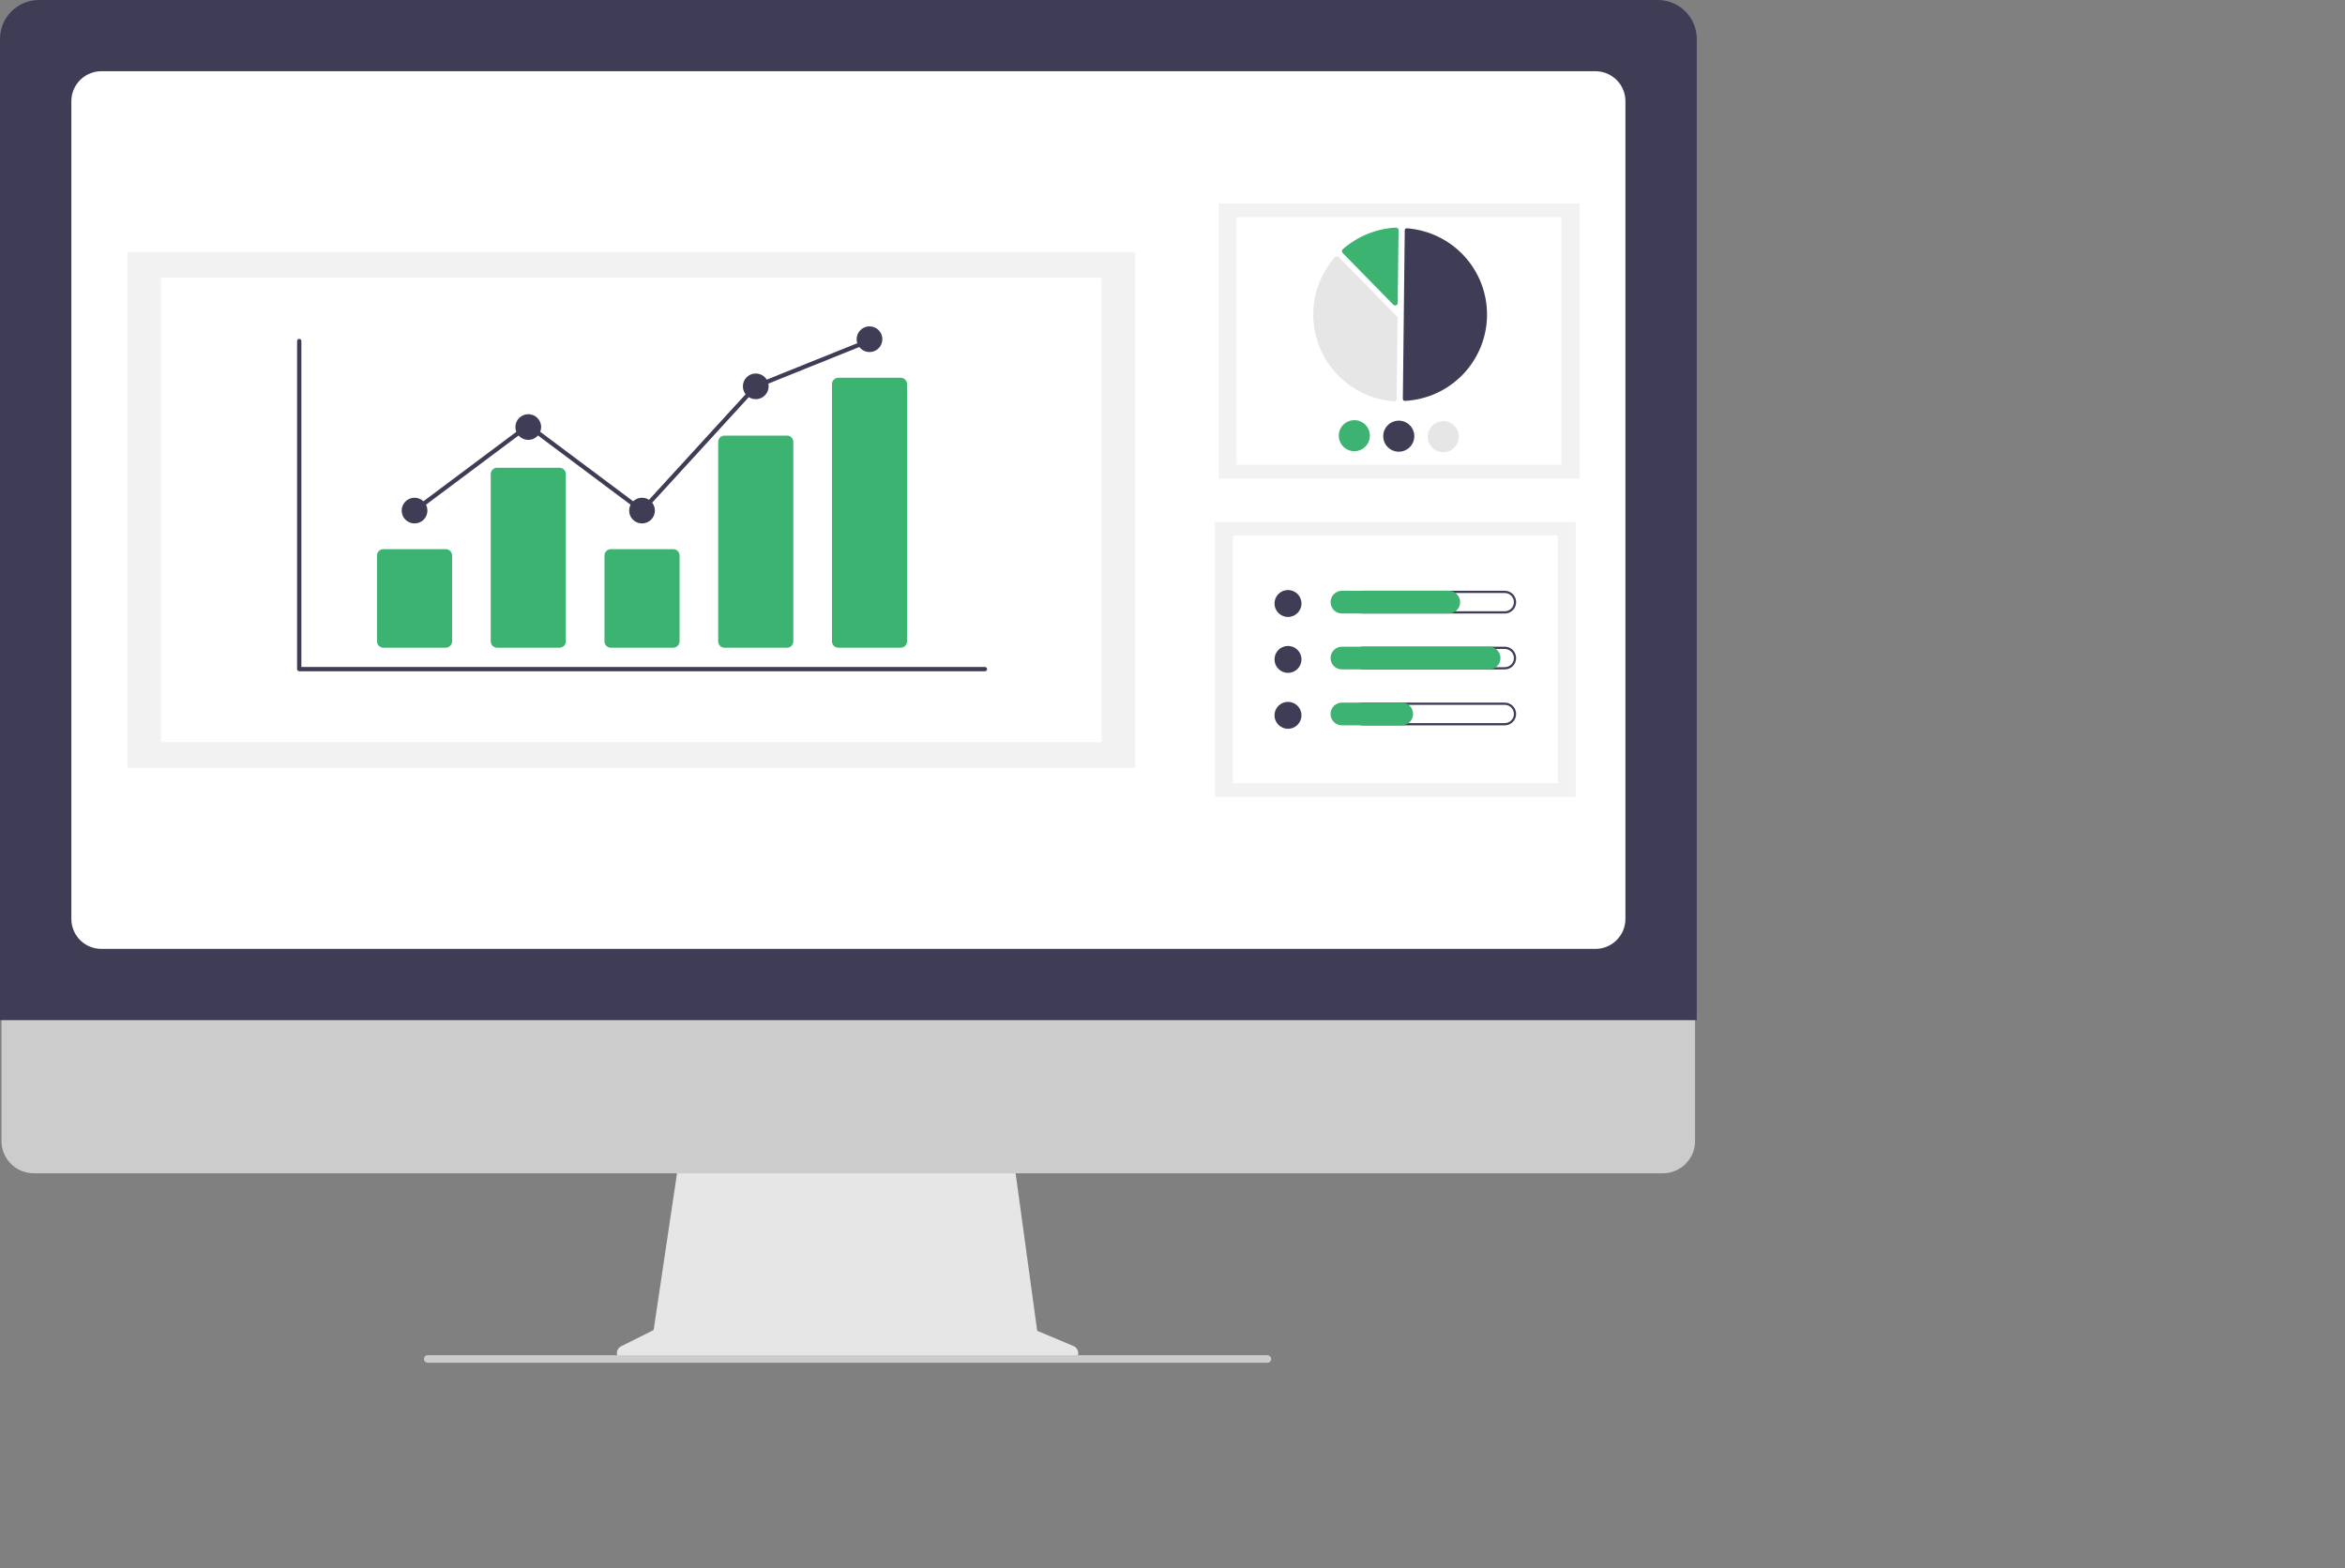 <svg width="447" height="299" viewBox="0 0 447 299" fill="none" xmlns="http://www.w3.org/2000/svg">
<rect x="0" y="0" width="447" height="299" fill="#808080" stroke="none"/>
<g clip-path="url(#clip0_111_285)">
<path d="M204.628 256.637L197.708 253.727L192.96 219.088H129.741L124.595 253.586L118.404 256.677C118.108 256.824 117.87 257.068 117.73 257.367C117.589 257.667 117.554 258.005 117.63 258.327C117.707 258.649 117.889 258.935 118.149 259.141C118.409 259.346 118.73 259.458 119.061 259.458H204.058C204.397 259.458 204.726 259.34 204.989 259.126C205.251 258.911 205.432 258.612 205.499 258.28C205.566 257.948 205.516 257.603 205.357 257.303C205.198 257.004 204.941 256.768 204.628 256.637Z" fill="#E6E6E6"/>
<path d="M316.973 223.697H6.422C4.793 223.693 3.231 223.044 2.081 221.893C0.93 220.741 0.283 219.181 0.283 217.554V173.829H323.112V217.554C323.112 219.181 322.465 220.741 321.314 221.893C320.164 223.044 318.602 223.693 316.973 223.697Z" fill="#CCCCCC"/>
<path d="M323.436 194.494H0V7.405C0.002 5.442 0.784 3.56 2.175 2.171C3.565 0.783 5.451 0.002 7.417 0H316.019C317.986 0.002 319.871 0.783 321.261 2.171C322.652 3.56 323.434 5.442 323.436 7.405V194.494Z" fill="#3F3D56"/>
<path d="M304.119 180.915H19.318C17.802 180.914 16.348 180.312 15.276 179.242C14.204 178.171 13.601 176.72 13.6 175.206V19.288C13.601 17.774 14.204 16.323 15.276 15.253C16.348 14.182 17.802 13.58 19.318 13.579H304.119C305.635 13.58 307.088 14.182 308.16 15.253C309.232 16.323 309.835 17.774 309.837 19.288V175.206C309.835 176.72 309.232 178.171 308.16 179.242C307.088 180.312 305.635 180.914 304.119 180.915Z" fill="white"/>
<path d="M241.591 259.819H81.557C81.393 259.822 81.233 259.772 81.101 259.675C80.969 259.577 80.873 259.44 80.827 259.282C80.799 259.175 80.796 259.063 80.817 258.954C80.84 258.846 80.886 258.744 80.954 258.656C81.021 258.568 81.108 258.497 81.208 258.448C81.307 258.399 81.417 258.374 81.528 258.374H241.531C241.704 258.367 241.874 258.42 242.013 258.523C242.153 258.625 242.253 258.772 242.298 258.939C242.321 259.044 242.321 259.154 242.296 259.26C242.272 259.365 242.224 259.464 242.156 259.548C242.088 259.633 242.002 259.701 241.904 259.748C241.806 259.795 241.699 259.819 241.591 259.819Z" fill="#CCCCCC"/>
<path d="M301.078 38.786H232.314V91.239H301.078V38.786Z" fill="#F2F2F2"/>
<path d="M297.661 41.392H235.731V88.633H297.661V41.392Z" fill="white"/>
<path d="M267.784 76.433C267.792 76.433 267.8 76.433 267.808 76.433C272.001 76.214 275.952 74.409 278.859 71.385C281.765 68.361 283.41 64.345 283.457 60.153C283.504 55.962 281.95 51.91 279.112 48.822C276.274 45.734 272.364 43.841 268.178 43.528C268.126 43.524 268.074 43.531 268.025 43.548C267.976 43.565 267.931 43.592 267.893 43.627C267.855 43.661 267.824 43.703 267.803 43.75C267.782 43.797 267.771 43.848 267.771 43.899L267.41 76.052C267.409 76.152 267.448 76.249 267.518 76.32C267.588 76.391 267.684 76.432 267.784 76.433Z" fill="#3F3D56"/>
<path d="M254.834 48.845C254.963 48.847 255.086 48.899 255.176 48.99L266.262 60.31C266.306 60.356 266.341 60.409 266.365 60.468C266.389 60.527 266.4 60.59 266.4 60.654L266.227 76.039C266.226 76.105 266.212 76.171 266.185 76.231C266.158 76.291 266.119 76.345 266.07 76.39C266.021 76.435 265.963 76.469 265.901 76.491C265.838 76.513 265.771 76.521 265.705 76.516C262.622 76.286 259.665 75.202 257.166 73.386C254.667 71.57 252.724 69.094 251.557 66.237C250.389 63.379 250.043 60.253 250.556 57.21C251.07 54.167 252.424 51.327 254.465 49.009C254.509 48.959 254.563 48.919 254.624 48.891C254.684 48.862 254.75 48.847 254.816 48.845C254.822 48.845 254.828 48.845 254.834 48.845Z" fill="#E6E6E6"/>
<path d="M266.107 43.397C266.231 43.398 266.35 43.447 266.439 43.532C266.487 43.578 266.525 43.633 266.551 43.694C266.576 43.755 266.589 43.82 266.588 43.886L266.432 57.768C266.431 57.864 266.401 57.957 266.347 58.035C266.293 58.114 266.217 58.175 266.128 58.211C266.039 58.247 265.942 58.255 265.848 58.235C265.755 58.216 265.669 58.169 265.602 58.1L255.928 48.222C255.882 48.175 255.846 48.12 255.822 48.058C255.799 47.997 255.788 47.932 255.79 47.866C255.793 47.8 255.809 47.736 255.837 47.677C255.865 47.617 255.905 47.564 255.954 47.521C258.768 45.048 262.334 43.595 266.077 43.397C266.087 43.397 266.097 43.397 266.107 43.397Z" fill="#3CB371"/>
<path d="M261.124 83.1C261.117 83.686 260.937 84.257 260.605 84.74C260.274 85.223 259.807 85.598 259.262 85.816C258.718 86.034 258.121 86.086 257.547 85.965C256.973 85.844 256.448 85.556 256.038 85.138C255.628 84.719 255.351 84.188 255.243 83.612C255.135 83.037 255.201 82.442 255.431 81.904C255.662 81.365 256.047 80.907 256.538 80.587C257.03 80.267 257.605 80.1 258.191 80.106C258.978 80.116 259.728 80.437 260.278 80.998C260.827 81.559 261.132 82.316 261.124 83.1Z" fill="#3CB371"/>
<path d="M269.596 83.195C269.59 83.781 269.41 84.352 269.078 84.835C268.747 85.318 268.279 85.692 267.735 85.911C267.191 86.129 266.594 86.181 266.02 86.06C265.446 85.939 264.921 85.651 264.511 85.233C264.1 84.814 263.824 84.283 263.716 83.707C263.608 83.132 263.673 82.537 263.904 81.999C264.134 81.46 264.52 81.002 265.011 80.682C265.502 80.362 266.078 80.195 266.664 80.201C267.45 80.211 268.201 80.532 268.75 81.093C269.3 81.654 269.604 82.41 269.596 83.195Z" fill="#3F3D56"/>
<path d="M278.069 83.29C278.063 83.876 277.882 84.446 277.551 84.93C277.22 85.413 276.752 85.787 276.208 86.005C275.664 86.223 275.067 86.275 274.493 86.155C273.919 86.034 273.394 85.746 272.983 85.327C272.573 84.909 272.297 84.378 272.189 83.802C272.081 83.227 272.146 82.632 272.377 82.093C272.607 81.555 272.993 81.097 273.484 80.777C273.975 80.457 274.551 80.29 275.137 80.296C275.923 80.306 276.674 80.626 277.223 81.188C277.773 81.749 278.077 82.505 278.069 83.29Z" fill="#E6E6E6"/>
<path d="M300.354 99.495H231.591V151.948H300.354V99.495Z" fill="#F2F2F2"/>
<path d="M296.938 102.101H235.007V149.342H296.938V102.101Z" fill="white"/>
<path d="M245.515 117.628C246.935 117.628 248.086 116.478 248.086 115.06C248.086 113.642 246.935 112.493 245.515 112.493C244.095 112.493 242.944 113.642 242.944 115.06C242.944 116.478 244.095 117.628 245.515 117.628Z" fill="#3F3D56"/>
<path d="M286.83 113.062C287.06 113.062 287.287 113.107 287.499 113.194C287.711 113.281 287.903 113.409 288.065 113.571C288.228 113.733 288.356 113.925 288.444 114.136C288.532 114.348 288.577 114.574 288.577 114.803C288.577 115.032 288.532 115.259 288.444 115.47C288.356 115.682 288.228 115.874 288.065 116.036C287.903 116.197 287.711 116.326 287.499 116.413C287.287 116.5 287.06 116.545 286.83 116.545H259.786C259.324 116.545 258.88 116.361 258.553 116.035C258.226 115.708 258.042 115.265 258.042 114.803C258.042 114.342 258.226 113.899 258.553 113.572C258.88 113.246 259.324 113.062 259.786 113.062H286.83ZM286.83 112.636H259.786C259.501 112.635 259.218 112.691 258.954 112.8C258.691 112.909 258.451 113.068 258.249 113.269C258.047 113.471 257.887 113.71 257.778 113.973C257.668 114.236 257.612 114.518 257.612 114.803C257.612 115.088 257.668 115.37 257.778 115.634C257.887 115.897 258.047 116.136 258.249 116.337C258.451 116.539 258.691 116.698 258.954 116.807C259.218 116.916 259.501 116.971 259.786 116.971H286.83C287.116 116.971 287.398 116.916 287.662 116.807C287.926 116.698 288.166 116.539 288.368 116.337C288.569 116.136 288.73 115.897 288.839 115.634C288.948 115.37 289.005 115.088 289.005 114.803C289.005 114.518 288.948 114.236 288.839 113.973C288.73 113.71 288.569 113.471 288.368 113.269C288.166 113.068 287.926 112.909 287.662 112.8C287.398 112.691 287.116 112.635 286.83 112.636Z" fill="#3F3D56"/>
<path d="M276.159 116.971H255.801C255.225 116.971 254.673 116.743 254.265 116.336C253.858 115.93 253.63 115.378 253.63 114.803C253.63 114.228 253.858 113.677 254.265 113.271C254.673 112.864 255.225 112.636 255.801 112.636H276.159C276.735 112.636 277.287 112.864 277.694 113.271C278.101 113.677 278.33 114.228 278.33 114.803C278.33 115.378 278.101 115.93 277.694 116.336C277.287 116.743 276.735 116.971 276.159 116.971Z" fill="#3CB371"/>
<path d="M245.515 128.289C246.935 128.289 248.086 127.139 248.086 125.721C248.086 124.304 246.935 123.154 245.515 123.154C244.095 123.154 242.944 124.304 242.944 125.721C242.944 127.139 244.095 128.289 245.515 128.289Z" fill="#3F3D56"/>
<path d="M286.83 123.724C287.06 123.723 287.287 123.768 287.499 123.855C287.711 123.943 287.903 124.071 288.065 124.233C288.228 124.394 288.356 124.586 288.444 124.798C288.532 125.009 288.577 125.236 288.577 125.465C288.577 125.694 288.532 125.92 288.444 126.132C288.356 126.343 288.228 126.535 288.065 126.697C287.903 126.859 287.711 126.987 287.499 127.074C287.287 127.162 287.06 127.206 286.83 127.206H259.786C259.324 127.206 258.88 127.023 258.553 126.696C258.226 126.369 258.042 125.927 258.042 125.465C258.042 125.003 258.226 124.56 258.553 124.234C258.88 123.907 259.324 123.724 259.786 123.724H286.83ZM286.83 123.297H259.786C259.21 123.297 258.658 123.525 258.251 123.932C257.844 124.339 257.615 124.89 257.615 125.465C257.615 126.04 257.844 126.591 258.251 126.998C258.658 127.404 259.21 127.632 259.786 127.632H286.83C287.406 127.632 287.958 127.404 288.365 126.998C288.773 126.591 289.001 126.04 289.001 125.465C289.001 124.89 288.773 124.339 288.365 123.932C287.958 123.525 287.406 123.297 286.83 123.297Z" fill="#3F3D56"/>
<path d="M283.847 127.632H255.801C255.225 127.632 254.673 127.404 254.265 126.998C253.858 126.591 253.63 126.04 253.63 125.465C253.63 124.89 253.858 124.339 254.265 123.932C254.673 123.525 255.225 123.297 255.801 123.297H283.847C284.423 123.297 284.975 123.525 285.382 123.932C285.789 124.339 286.018 124.89 286.018 125.465C286.018 126.04 285.789 126.591 285.382 126.998C284.975 127.404 284.423 127.632 283.847 127.632Z" fill="#3CB371"/>
<path d="M245.515 138.95C246.935 138.95 248.086 137.801 248.086 136.383C248.086 134.965 246.935 133.815 245.515 133.815C244.095 133.815 242.944 134.965 242.944 136.383C242.944 137.801 244.095 138.95 245.515 138.95Z" fill="#3F3D56"/>
<path d="M286.83 134.385C287.06 134.384 287.287 134.429 287.499 134.516C287.711 134.604 287.903 134.732 288.065 134.894C288.228 135.055 288.356 135.247 288.444 135.459C288.532 135.67 288.577 135.897 288.577 136.126C288.577 136.355 288.532 136.581 288.444 136.793C288.356 137.004 288.228 137.196 288.065 137.358C287.903 137.52 287.711 137.648 287.499 137.735C287.287 137.823 287.06 137.867 286.83 137.867H259.786C259.324 137.867 258.88 137.684 258.553 137.357C258.226 137.031 258.042 136.588 258.042 136.126C258.042 135.664 258.226 135.221 258.553 134.895C258.88 134.568 259.324 134.385 259.786 134.385H286.83ZM286.83 133.958H259.786C259.21 133.958 258.658 134.187 258.251 134.593C257.844 135 257.615 135.551 257.615 136.126C257.615 136.701 257.844 137.252 258.251 137.659C258.658 138.065 259.21 138.294 259.786 138.294H286.83C287.406 138.294 287.958 138.065 288.365 137.659C288.773 137.252 289.001 136.701 289.001 136.126C289.001 135.551 288.773 135 288.365 134.593C287.958 134.187 287.406 133.958 286.83 133.958Z" fill="#3F3D56"/>
<path d="M267.19 138.294H255.801C255.515 138.294 255.233 138.238 254.969 138.129C254.705 138.021 254.465 137.861 254.263 137.66C254.061 137.458 253.901 137.219 253.792 136.956C253.683 136.693 253.626 136.411 253.626 136.126C253.626 135.841 253.683 135.559 253.792 135.296C253.901 135.032 254.061 134.793 254.263 134.592C254.465 134.391 254.705 134.231 254.969 134.122C255.233 134.014 255.515 133.958 255.801 133.958H267.19C267.765 133.959 268.317 134.188 268.723 134.594C269.129 135.001 269.358 135.552 269.358 136.126C269.358 136.7 269.129 137.251 268.723 137.658C268.317 138.064 267.765 138.293 267.19 138.294Z" fill="#3CB371"/>
<path d="M216.39 48.066H24.276V146.374H216.39V48.066Z" fill="#F2F2F2"/>
<path d="M209.986 52.951H30.68V141.489H209.986V52.951Z" fill="white"/>
<path d="M187.749 127.982H57.038C56.929 127.982 56.825 127.939 56.748 127.862C56.672 127.786 56.628 127.682 56.628 127.574V65.019C56.628 64.911 56.672 64.807 56.748 64.731C56.825 64.654 56.929 64.611 57.038 64.611C57.146 64.611 57.25 64.654 57.327 64.731C57.404 64.807 57.447 64.911 57.447 65.019V127.165H187.749C187.857 127.165 187.961 127.208 188.038 127.285C188.115 127.361 188.158 127.465 188.158 127.574C188.158 127.682 188.115 127.786 188.038 127.862C187.961 127.939 187.857 127.982 187.749 127.982Z" fill="#3F3D56"/>
<path d="M84.965 123.489H73.076C72.754 123.489 72.445 123.361 72.218 123.133C71.99 122.906 71.862 122.598 71.862 122.277V105.913C71.862 105.592 71.99 105.283 72.218 105.056C72.445 104.829 72.754 104.701 73.076 104.701H84.965C85.287 104.701 85.595 104.829 85.823 105.056C86.051 105.283 86.179 105.592 86.179 105.913V122.277C86.179 122.598 86.051 122.906 85.823 123.133C85.595 123.361 85.287 123.489 84.965 123.489Z" fill="#3CB371"/>
<path d="M106.645 123.489H94.757C94.435 123.489 94.126 123.361 93.898 123.133C93.671 122.906 93.543 122.598 93.542 122.277V90.392C93.543 90.071 93.671 89.763 93.898 89.535C94.126 89.308 94.435 89.18 94.757 89.18H106.645C106.967 89.18 107.276 89.308 107.503 89.535C107.731 89.763 107.859 90.071 107.86 90.392V122.277C107.859 122.598 107.731 122.906 107.503 123.133C107.276 123.361 106.967 123.489 106.645 123.489Z" fill="#3CB371"/>
<path d="M128.326 123.489H116.437C116.115 123.489 115.806 123.361 115.579 123.133C115.351 122.906 115.223 122.598 115.223 122.277V105.913C115.223 105.592 115.351 105.283 115.579 105.056C115.806 104.829 116.115 104.701 116.437 104.701H128.326C128.648 104.701 128.956 104.829 129.184 105.056C129.412 105.283 129.54 105.592 129.54 105.913V122.277C129.54 122.598 129.412 122.906 129.184 123.133C128.956 123.361 128.648 123.489 128.326 123.489Z" fill="#3CB371"/>
<path d="M150.006 123.489H138.118C137.803 123.496 137.499 123.378 137.271 123.161C137.043 122.944 136.911 122.646 136.903 122.332V84.211C136.911 83.897 137.043 83.599 137.271 83.382C137.499 83.165 137.803 83.047 138.118 83.053H150.006C150.321 83.047 150.625 83.165 150.853 83.382C151.081 83.599 151.213 83.897 151.221 84.211V122.332C151.213 122.646 151.081 122.944 150.853 123.161C150.625 123.378 150.321 123.496 150.006 123.489Z" fill="#3CB371"/>
<path d="M171.687 123.489H159.798C159.476 123.489 159.167 123.361 158.94 123.134C158.712 122.906 158.584 122.598 158.584 122.277V73.238C158.584 72.917 158.712 72.608 158.94 72.381C159.167 72.154 159.476 72.026 159.798 72.026H171.687C172.009 72.026 172.317 72.154 172.545 72.381C172.773 72.608 172.901 72.917 172.901 73.238V122.277C172.901 122.598 172.773 122.906 172.545 123.134C172.317 123.361 172.009 123.489 171.687 123.489Z" fill="#3CB371"/>
<path d="M79.02 99.799C80.376 99.799 81.475 98.702 81.475 97.349C81.475 95.995 80.376 94.898 79.02 94.898C77.665 94.898 76.566 95.995 76.566 97.349C76.566 98.702 77.665 99.799 79.02 99.799Z" fill="#3F3D56"/>
<path d="M100.701 83.87C102.056 83.87 103.155 82.773 103.155 81.42C103.155 80.066 102.056 78.969 100.701 78.969C99.345 78.969 98.246 80.066 98.246 81.42C98.246 82.773 99.345 83.87 100.701 83.87Z" fill="#3F3D56"/>
<path d="M122.381 99.799C123.737 99.799 124.836 98.702 124.836 97.349C124.836 95.995 123.737 94.898 122.381 94.898C121.026 94.898 119.927 95.995 119.927 97.349C119.927 98.702 121.026 99.799 122.381 99.799Z" fill="#3F3D56"/>
<path d="M144.062 76.11C145.417 76.11 146.516 75.013 146.516 73.659C146.516 72.306 145.417 71.209 144.062 71.209C142.706 71.209 141.607 72.306 141.607 73.659C141.607 75.013 142.706 76.11 144.062 76.11Z" fill="#3F3D56"/>
<path d="M165.742 67.124C167.098 67.124 168.197 66.027 168.197 64.674C168.197 63.32 167.098 62.223 165.742 62.223C164.387 62.223 163.288 63.32 163.288 64.674C163.288 66.027 164.387 67.124 165.742 67.124Z" fill="#3F3D56"/>
<path d="M122.433 97.898L100.701 81.645L79.266 97.676L78.775 97.022L100.701 80.624L122.33 96.8L143.823 73.315L143.909 73.28L165.589 64.559L165.895 65.316L144.301 74.004L122.433 97.898Z" fill="#3F3D56"/>
</g>
<defs>
<clipPath id="clip0_111_285">
<rect width="447" height="299" fill="white"/>
</clipPath>
</defs>
</svg>
